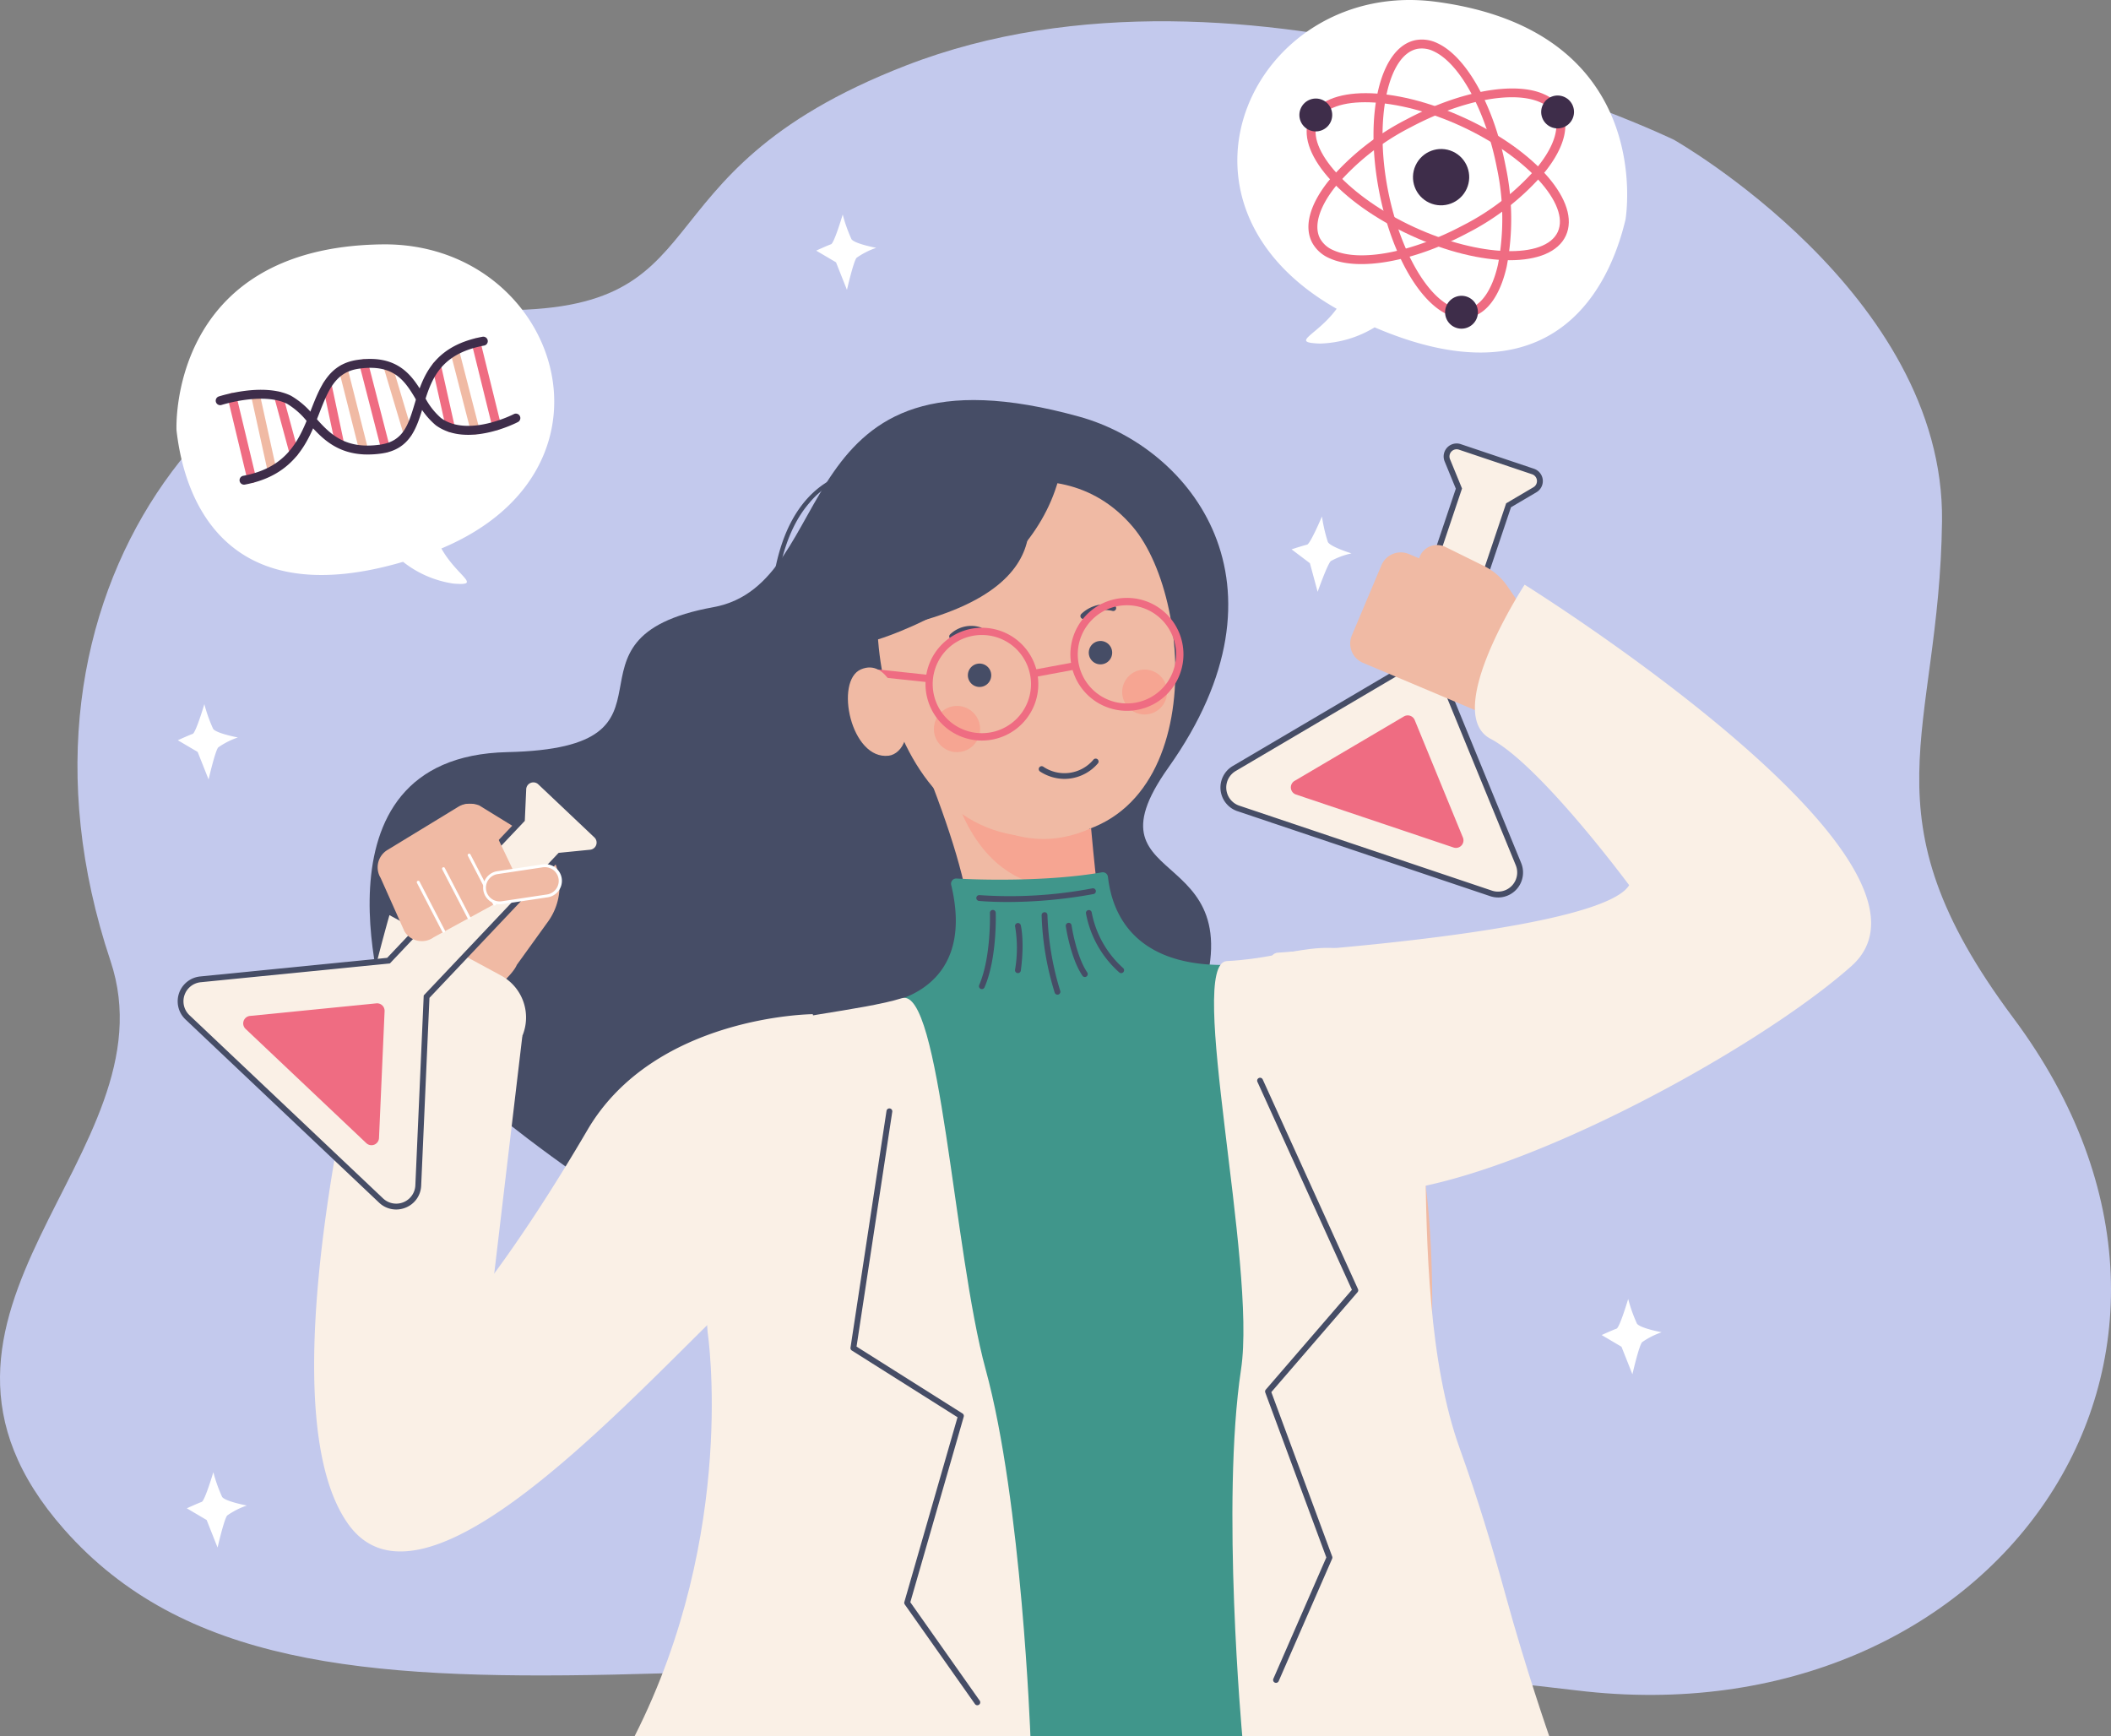 <svg xmlns="http://www.w3.org/2000/svg" width="430.832" height="354.344" viewBox="0 0 430.832 354.344">
  <rect x="0" y="0" width="430.832" height="354.344" fill="#808080" stroke="none"/>
  <g id="Group_1581" data-name="Group 1581" transform="translate(-5937.961 -1134.678)">
    <path id="Path_934" data-name="Path 934" d="M6279.593,1166.176s-87.107-42.177-156.76-15.149c-57.806,22.427-35.315,51.521-86.24,49.854s-101.4,57.139-76.074,132.91c13.175,39.421-48.382,71.88-9.476,115.99,48.336,54.791,147.54,13.325,308.7,32.877,84.92,10.3,140.938-67.85,89.078-137.3-31.208-41.8-15.04-57.505-14.515-101.357C6334.867,1197.5,6279.593,1166.176,6279.593,1166.176Z" transform="translate(0 -2.968)" fill="#c3c9ed"/>
    <path id="Path_936" data-name="Path 936" d="M6004.491,1376.7s-1.732,5.853-2.382,6.07-3.029,1.3-3.029,1.3l4.048,2.384,2.231,5.622s1.369-5.971,1.984-6.557a15.793,15.793,0,0,1,3.989-2.02s-4.395-.817-5.047-1.759A31.119,31.119,0,0,1,6004.491,1376.7Z" transform="translate(-24.826 -98.307)" fill="#fff"/>
    <path id="Path_937" data-name="Path 937" d="M6007.583,1640.7s-1.734,5.851-2.382,6.068-3.029,1.3-3.029,1.3l4.045,2.388,2.23,5.622s1.37-5.971,1.984-6.558a15.8,15.8,0,0,1,3.99-2.02s-4.395-.819-5.047-1.759A31.131,31.131,0,0,1,6007.583,1640.7Z" transform="translate(-26.082 -205.547)" fill="#fff"/>
    <path id="Path_938" data-name="Path 938" d="M6493.862,1581.145s-1.731,5.851-2.382,6.069-3.03,1.3-3.03,1.3l4.045,2.387,2.23,5.622s1.37-5.971,1.985-6.558a15.783,15.783,0,0,1,3.991-2.02s-4.4-.819-5.048-1.759A31.222,31.222,0,0,1,6493.862,1581.145Z" transform="translate(-223.607 -181.354)" fill="#fff"/>
    <path id="Path_939" data-name="Path 939" d="M6388.074,1312.194s-2.383,5.617-3.051,5.76-3.158.949-3.158.949l3.745,2.83,1.582,5.839s2.035-5.776,2.711-6.29a15.76,15.76,0,0,1,4.193-1.553s-4.276-1.311-4.816-2.32A31.158,31.158,0,0,1,6388.074,1312.194Z" transform="translate(-180.313 -72.106)" fill="#fff"/>
    <path id="Path_940" data-name="Path 940" d="M6223.9,1208.411s-1.732,5.852-2.383,6.069-3.029,1.3-3.029,1.3l4.045,2.386,2.232,5.622s1.368-5.971,1.983-6.558a15.783,15.783,0,0,1,3.991-2.02s-4.4-.819-5.048-1.759A31.183,31.183,0,0,1,6223.9,1208.411Z" transform="translate(-113.95 -29.95)" fill="#fff"/>
    <g id="Group_1216" data-name="Group 1216" transform="translate(6190.49 1134.678)">
      <path id="Path_953" data-name="Path 953" d="M6442.454,1179.486s6.624-38.427-38.662-44.446c-36.66-4.873-59.014,40.671-20.289,62.659-4.037,5.532-9.749,6.871-3.4,7.1a22.58,22.58,0,0,0,11.149-3.31C6431,1218.534,6440.3,1188.492,6442.454,1179.486Z" transform="translate(-6363.234 -1134.678)" fill="#fff"/>
      <g id="Group_1215" data-name="Group 1215" transform="translate(11.567 8.075)">
        <path id="Path_954" data-name="Path 954" d="M6391.95,1199.733a7.257,7.257,0,0,1-3.515-3.164c-1.71-3.231-.556-7.668,3.251-12.494a51.572,51.572,0,0,1,16.031-12.694c10.85-5.781,22.137-7.826,28.09-5.089a7.25,7.25,0,0,1,3.515,3.163c1.71,3.23.558,7.667-3.251,12.494a51.58,51.58,0,0,1-16.032,12.694C6409.19,1200.424,6397.9,1202.47,6391.95,1199.733Zm43.095-31.786c-5.464-2.512-16.1-.486-26.478,5.042a49.73,49.73,0,0,0-15.457,12.218c-3.283,4.163-4.4,7.994-3.07,10.509a5.478,5.478,0,0,0,2.669,2.365c5.463,2.512,16.1.485,26.479-5.042a49.757,49.757,0,0,0,15.457-12.218c3.283-4.163,4.4-7.994,3.068-10.51A5.477,5.477,0,0,0,6435.044,1167.947Z" transform="translate(-6384.724 -1155.107)" fill="#ef6c82"/>
        <path id="Path_955" data-name="Path 955" d="M6425.118,1204.388c-5.978-2.749-11.583-12.866-13.95-25.174-3.048-15.874.231-29.414,7.479-30.827a7.151,7.151,0,0,1,4.413.624c5.978,2.749,11.583,12.865,13.95,25.174a51.568,51.568,0,0,1,.2,20.448c-1.362,5.993-4.089,9.685-7.674,10.38A7.155,7.155,0,0,1,6425.118,1204.388Zm-2.823-53.723a5.379,5.379,0,0,0-3.307-.492c-6.037,1.18-8.8,14.315-6.04,28.691,2.225,11.576,7.542,21.389,12.927,23.866a5.378,5.378,0,0,0,3.307.492c2.793-.542,5.072-3.823,6.249-9a49.755,49.755,0,0,0-.208-19.7C6433,1162.955,6427.681,1153.141,6422.3,1150.665Z" transform="translate(-6393.81 -1148.277)" fill="#ef6c82"/>
        <path id="Path_956" data-name="Path 956" d="M6408.3,1195.724c-14.664-6.743-23.732-17.285-20.643-24s16.994-6.7,31.658.046,23.733,17.286,20.646,24S6422.97,1202.467,6408.3,1195.724Zm10.254-22.3c-13.279-6.106-26.668-6.536-29.241-.939s6.474,15.482,19.748,21.585,26.674,6.539,29.247.942-6.474-15.48-19.754-21.587Z" transform="translate(-6384.479 -1155.759)" fill="#ef6c82"/>
        <ellipse id="Ellipse_83" data-name="Ellipse 83" cx="5.75" cy="5.735" rx="5.75" ry="5.735" transform="translate(22.403 30.914) rotate(-65.308)" fill="#3e2d4a"/>
        <ellipse id="Ellipse_84" data-name="Ellipse 84" cx="3.357" cy="3.349" rx="3.357" ry="3.349" transform="translate(0 17.042) rotate(-65.308)" fill="#3e2d4a"/>
        <ellipse id="Ellipse_85" data-name="Ellipse 85" cx="3.357" cy="3.349" rx="3.357" ry="3.349" transform="translate(49.348 16.427) rotate(-65.308)" fill="#3e2d4a"/>
        <ellipse id="Ellipse_86" data-name="Ellipse 86" cx="3.357" cy="3.349" rx="3.357" ry="3.349" transform="translate(29.737 57.303) rotate(-65.308)" fill="#3e2d4a"/>
      </g>
    </g>
    <g id="Group_1218" data-name="Group 1218" transform="translate(5973.974 1184.552)">
      <path id="Path_957" data-name="Path 957" d="M6040.612,1218.673c-43.847.553-41.992,37.945-41.992,37.945,1.014,8.835,6.388,38.543,46.238,26.846a21.621,21.621,0,0,0,10.24,4.436c6.072.509.786-1.421-2.419-7.159C6092.126,1264.212,6076.108,1218.229,6040.612,1218.673Z" transform="translate(-5998.609 -1218.67)" fill="#fff"/>
      <g id="Group_1217" data-name="Group 1217" transform="translate(8.02 18.844)">
        <path id="Path_958" data-name="Path 958" d="M6021.111,1288.125a.91.91,0,0,1-.884-.691l-3.959-16.512a.909.909,0,1,1,1.747-.508c.008.027.014.054.02.082l3.96,16.512a.912.912,0,0,1-.672,1.1A.9.9,0,0,1,6021.111,1288.125Z" transform="translate(-6013.787 -1258.265)" fill="#ef6c82"/>
        <path id="Path_959" data-name="Path 959" d="M6028.391,1285.539a.908.908,0,0,1-.886-.715l-3.2-14.562a.909.909,0,0,1,1.775-.391h0l3.2,14.562a.911.911,0,0,1-.691,1.086h0A.884.884,0,0,1,6028.391,1285.539Z" transform="translate(-6017.059 -1258.021)" fill="#f0baa4"/>
        <path id="Path_960" data-name="Path 960" d="M6036.2,1282.625a.909.909,0,0,1-.876-.673l-3.12-11.5a.909.909,0,1,1,1.754-.479h0l3.12,11.5a.912.912,0,0,1-.643,1.119.934.934,0,0,1-.233.031Z" transform="translate(-6020.262 -1258.079)" fill="#ef6c82"/>
        <path id="Path_961" data-name="Path 961" d="M6052.191,1278.617a.911.911,0,0,1-.888-.722l-2.385-11.253a.909.909,0,0,1,1.778-.379l2.385,11.253a.91.91,0,0,1-.692,1.085.9.9,0,0,1-.2.021Z" transform="translate(-6027.056 -1256.554)" fill="#ef6c82"/>
        <path id="Path_962" data-name="Path 962" d="M6059.475,1278.339a.906.906,0,0,1-.879-.691l-4.171-16.484a.909.909,0,0,1,1.763-.448l4.169,16.492a.912.912,0,0,1-.659,1.106A.9.9,0,0,1,6059.475,1278.339Z" transform="translate(-6029.289 -1254.314)" fill="#f0baa4"/>
        <path id="Path_963" data-name="Path 963" d="M6066.795,1277.214a.909.909,0,0,1-.88-.683l-4.437-17.249a.909.909,0,0,1,1.76-.455l4.435,17.249a.91.91,0,0,1-.652,1.106A.945.945,0,0,1,6066.795,1277.214Z" transform="translate(-6032.154 -1253.549)" fill="#ef6c82"/>
        <path id="Path_964" data-name="Path 964" d="M6074.782,1274.619a.91.91,0,0,1-.871-.65l-3.961-13.272a.909.909,0,0,1,1.741-.522h0l3.961,13.272a.911.911,0,0,1-.61,1.134A.866.866,0,0,1,6074.782,1274.619Z" transform="translate(-6035.591 -1254.109)" fill="#f0baa4"/>
        <path id="Path_965" data-name="Path 965" d="M6090.225,1273.38a.907.907,0,0,1-.885-.712l-2.818-12.581a.908.908,0,0,1,1.772-.4h0l2.818,12.581a.91.91,0,0,1-.69,1.088h0A.91.91,0,0,1,6090.225,1273.38Z" transform="translate(-6042.33 -1253.887)" fill="#ef6c82"/>
        <path id="Path_966" data-name="Path 966" d="M6097.85,1272.071a.908.908,0,0,1-.879-.683l-4.029-15.639a.909.909,0,1,1,1.76-.455l4.029,15.639a.911.911,0,0,1-.653,1.106A.93.93,0,0,1,6097.85,1272.071Z" transform="translate(-6044.934 -1252.113)" fill="#f0baa4"/>
        <path id="Path_967" data-name="Path 967" d="M6105.155,1269.693a.908.908,0,0,1-.881-.691l-4.177-16.924a.909.909,0,0,1,1.764-.438l4.177,16.924a.909.909,0,0,1-.66,1.1A.9.9,0,0,1,6105.155,1269.693Z" transform="translate(-6047.842 -1250.625)" fill="#ef6c82"/>
        <path id="Path_968" data-name="Path 968" d="M6043.116,1274.448c-6.433,0-9.616-3.6-12.237-6.571a15.211,15.211,0,0,0-4.224-3.786c-4.941-2.439-13.313.231-13.4.257a.911.911,0,0,1-.553-1.734c.372-.12,9.164-2.92,14.759-.159a16.5,16.5,0,0,1,4.782,4.214c2.971,3.365,6.05,6.845,13.472,5.758,4.687-.683,5.7-4.048,6.986-8.309,1.582-5.253,3.552-11.782,13.849-13.7a.914.914,0,1,1,.333,1.8c-9.211,1.716-10.854,7.166-12.442,12.436-1.3,4.294-2.627,8.737-8.464,9.586A19.8,19.8,0,0,1,6043.116,1274.448Z" transform="translate(-6012.114 -1250.404)" fill="#3e2d4a"/>
        <path id="Path_969" data-name="Path 969" d="M6021.21,1283.709a.911.911,0,0,1-.166-1.807c9.25-1.723,11.573-7.673,13.825-13.427,1.886-4.825,3.666-9.383,9.452-10.231,8.591-1.244,11.427,3.569,13.707,7.444a14.283,14.283,0,0,0,3.377,4.413c5.48,4.009,14.774-.742,14.867-.792a.911.911,0,0,1,.838,1.618c-.416.22-10.385,5.319-16.776.647a15.792,15.792,0,0,1-3.871-4.959c-2.312-3.93-4.5-7.64-11.88-6.565-4.742.691-6.19,4.4-8.019,9.088-2.2,5.635-4.94,12.647-15.182,14.555A.946.946,0,0,1,6021.21,1283.709Z" transform="translate(-6015.439 -1253.507)" fill="#3e2d4a"/>
      </g>
    </g>
    <ellipse id="Ellipse_89" data-name="Ellipse 89" cx="1.32" cy="1.323" rx="1.32" ry="1.323" transform="translate(6040.654 1312.516)" fill="#fff"/>
    <ellipse id="Ellipse_93" data-name="Ellipse 93" cx="1.32" cy="1.323" rx="1.32" ry="1.323" transform="translate(6275.774 1290.246)" fill="#fff"/>
    <g id="Group_2620" data-name="Group 2620">
      <g id="Group_1221" data-name="Group 1221" transform="translate(5974.208 1216.328)">
        <path id="Path_971" data-name="Path 971" d="M6068.776,1398.581s-17.935-53.6,24.352-54.541c39.668-.878,7.39-23.29,42.028-29.583,26.364-4.79,14.092-55.734,74.738-38.865,22.652,6.3,44.849,33.975,18.117,71.611-18.836,26.518,21.313,13.769,4.518,53.107-6.184,14.484,25.94,23.763-10.187,50.688C6164.487,1494.116,6068.776,1398.581,6068.776,1398.581Z" transform="translate(-6025.809 -1272.182)" fill="#464d66"/>
        <path id="Path_2846" data-name="Path 2846" d="M6092.534,1411.3l12.341,7.6a5.184,5.184,0,0,1,1.909,1.876,12.446,12.446,0,0,1-.3,14.31l-6.308,8.745c-.992,2.559-8.666,9.1-11.143,7.913l-8.7-14.434a4.715,4.715,0,0,1-2.216-6.3l8.382-17.392A4.715,4.715,0,0,1,6092.534,1411.3Z" transform="translate(-6030.949 -1328.55)" fill="#f0baa4"/>
        <path id="Path_972" data-name="Path 972" d="M6259.98,1375.881s-5.254,51.874,13.825,57.8,28.989-9.306,47.283,16.992,1.819,127.146,1.819,127.146l-130.547,2.287s-21.352-114.15-.262-125.525c33.763-18.211,58.271-5.633,33.382-67.366Z" transform="translate(-6073.657 -1314.304)" fill="#f0baa4"/>
        <path id="Path_979" data-name="Path 979" d="M6266.881,1410.095s11.666,12.677,27.363,5.486c0,0,.828,9.167,1.146,11.058C6295.392,1426.64,6275.728,1433.943,6266.881,1410.095Z" transform="translate(-6107.814 -1328.202)" fill="#f6a592"/>
        <path id="Path_2847" data-name="Path 2847" d="M6319.66,1494.38l-105.653,10.557v130.2H6319.66Z" transform="translate(-6086.336 -1362.438)" fill="#40968b"/>
        <path id="Path_2848" data-name="Path 2848" d="M6255.511,1435.764c3.941.254,18.245.723,29.66-1.26a1.057,1.057,0,0,1,1.236.913c.526,4.262,2.848,19.165,26.167,17.92,27.183-1.451,9.018,32.789,9.018,32.789h-73.064l-9.408-24.653s20.859-1.181,15.3-24.4A1.059,1.059,0,0,1,6255.511,1435.764Z" transform="translate(-6096.537 -1338.11)" fill="#40968b"/>
        <path id="Path_2849" data-name="Path 2849" d="M6227.713,1553.458c-6.518-23.8-9.255-78.19-17.106-75.733s-24.658,3.83-39.08,7.743c-7.552,2.047-2.238,33.034-.556,60.365h0s6.22,40.834-14.892,82.5h80.775S6235.114,1580.487,6227.713,1553.458Z" transform="translate(-6062.806 -1355.64)" fill="linen"/>
        <path id="Path_975" data-name="Path 975" d="M6423.627,1621.361h-62.647s-4.36-47.641-.247-74.876c3.246-21.484-11.219-82.9-2.9-83.312,14.517-.727,19.506-6.2,34.752.9,10.976,5.108.029,63.2,12.83,98.732,3.515,9.756,6.538,19.68,9.277,29.682C6418.889,1607.826,6423.627,1621.361,6423.627,1621.361Z" transform="translate(-6143.694 -1348.667)" fill="linen"/>
        <path id="Path_976" data-name="Path 976" d="M6248.525,1306.719s26.724-16.56,43.071,2.635c13.282,15.6,15.37,67.008-22.733,63.11C6236.685,1369.171,6232.576,1310.7,6248.525,1306.719Z" transform="translate(-6096.678 -1283.515)" fill="#f0baa4"/>
        <path id="Path_983" data-name="Path 983" d="M6238.8,1330.84s30.516-8.943,37.088-32.653C6275.889,1298.186,6232.137,1283.789,6238.8,1330.84Z" transform="translate(-6096.127 -1281.902)" fill="#464d66"/>
        <path id="Path_988" data-name="Path 988" d="M6234.743,1331.023l-.148-.937c30.662-4.9,31.366-30.01,31.368-30.263l.947.012C6266.867,1303.012,6279.41,1323.886,6234.743,1331.023Z" transform="translate(-6094.699 -1283.409)" fill="#464d66"/>
        <path id="Path_2850" data-name="Path 2850" d="M6147.7,1469.439s-32.283.213-46,23.649-23.135,34.623-23.135,34.623-1.031-27.745,9.86-53.841a9.732,9.732,0,0,0-4.343-12.314l-22.783-12.329s-28.013,96.917-8.4,124.3,80.916-54.951,92.488-56.682S6147.7,1469.439,6147.7,1469.439Z" transform="translate(-6018.064 -1344.097)" fill="linen"/>
        <path id="Path_2851" data-name="Path 2851" d="M6098.692,1490.727l-8.584,72.545H6071.2l11.423-59.384" transform="translate(-6028.33 -1360.954)" fill="linen"/>
        <g id="Group_2444" data-name="Group 2444" transform="translate(0 76.843)">
          <g id="Group_2443" data-name="Group 2443">
            <path id="Path_2852" data-name="Path 2852" d="M6001.416,1451.138l39.512,37.392a4.5,4.5,0,0,0,7.591-3.071l1.7-38.541,27.229-28.773,6.211-.617a2.057,2.057,0,0,0,1.21-3.541l-11.441-10.828a2.057,2.057,0,0,0-3.468,1.4l-.275,6.235-27.229,28.773-38.389,3.818A4.5,4.5,0,0,0,6001.416,1451.138Z" transform="translate(-5999.409 -1401.998)" fill="linen"/>
            <path id="Path_2853" data-name="Path 2853" d="M6043.6,1489.956a5.048,5.048,0,0,1-3.482-1.4l-39.512-37.392a5.1,5.1,0,0,1,3-8.771l38.168-3.8,26.924-28.451.266-6.015a2.651,2.651,0,0,1,4.47-1.809l11.441,10.827a2.65,2.65,0,0,1-1.56,4.563l-5.99.6-26.925,28.452-1.687,38.319a5.041,5.041,0,0,1-3.179,4.5A5.14,5.14,0,0,1,6043.6,1489.956Zm-42.178-39.656,39.512,37.392a3.908,3.908,0,0,0,6.59-2.666l1.707-38.761,27.533-29.1,6.432-.639a1.463,1.463,0,0,0,.86-2.519l-11.441-10.827a1.463,1.463,0,0,0-2.467,1l-.285,6.457-27.533,29.094-38.61,3.84a3.908,3.908,0,0,0-2.3,6.727Z" transform="translate(-5999.002 -1401.591)" fill="#464d66"/>
          </g>
          <path id="Path_2854" data-name="Path 2854" d="M6048.712,1479.544l-25.785,2.565a1.535,1.535,0,0,0-.9,2.642l24.645,23.323a1.535,1.535,0,0,0,2.588-1.047l1.141-25.888A1.535,1.535,0,0,0,6048.712,1479.544Z" transform="translate(-6008.157 -1433.252)" fill="#ef6c82"/>
        </g>
        <path id="Path_1007" data-name="Path 1007" d="M6203.447,1343.83c-1.742-13.484-2.033-31.6,6.474-41.331,5.032-5.755,10.683-5.835,10.923-5.836v.911a15.1,15.1,0,0,0-10.262,5.55c-4.562,5.234-9.343,16.524-6.232,40.588Z" transform="translate(-6081.646 -1282.126)" fill="#464d66"/>
        <circle id="Ellipse_102" data-name="Ellipse 102" cx="4.585" cy="4.585" r="4.585" transform="translate(192.775 55.007)" fill="#f6a592"/>
        <circle id="Ellipse_103" data-name="Ellipse 103" cx="4.717" cy="4.717" r="4.717" transform="translate(154.35 62.428)" fill="#f6a592"/>
        <path id="Path_2855" data-name="Path 2855" d="M6300.238,1399.561a9.213,9.213,0,0,1-4.987-1.5.594.594,0,1,1,.642-1,7.714,7.714,0,0,0,10.266-1.45.594.594,0,0,1,.893.783A9.031,9.031,0,0,1,6300.238,1399.561Z" transform="translate(-6119.227 -1322.238)" fill="#464d66"/>
        <path id="Path_2856" data-name="Path 2856" d="M6309.892,1345.366a.594.594,0,0,1-.411-1.023,7.108,7.108,0,0,1,6.637-1.775.594.594,0,1,1-.283,1.153,5.928,5.928,0,0,0-5.533,1.48A.591.591,0,0,1,6309.892,1345.366Z" transform="translate(-6125.043 -1300.688)" fill="#464d66"/>
        <path id="Path_2857" data-name="Path 2857" d="M6264.8,1352.569a.594.594,0,0,1-.419-1.015,6.2,6.2,0,0,1,6.183-1.45.594.594,0,1,1-.327,1.141,5.03,5.03,0,0,0-5.018,1.15A.592.592,0,0,1,6264.8,1352.569Z" transform="translate(-6106.727 -1303.722)" fill="#464d66"/>
        <path id="Path_1792" data-name="Path 1792" d="M6314.1,1355.038h0a2.386,2.386,0,1,0,2.8,1.878A2.385,2.385,0,0,0,6314.1,1355.038Z" transform="translate(-6126.211 -1305.819)" fill="#464d66"/>
        <path id="Path_1792-2" data-name="Path 1792" d="M6272.542,1362.806h0a2.385,2.385,0,1,0,2.8,1.878A2.385,2.385,0,0,0,6272.542,1362.806Z" transform="translate(-6109.332 -1308.974)" fill="#464d66"/>
        <g id="Group_2449" data-name="Group 2449" transform="translate(142.827 40.379)">
          <g id="Group_2445" data-name="Group 2445" transform="translate(9.788 6.068)">
            <path id="Path_985" data-name="Path 985" d="M6267.77,1373.353a11.226,11.226,0,1,1,11.2-11.254v.028A11.225,11.225,0,0,1,6267.77,1373.353Zm0-21.541a10.315,10.315,0,1,0,10.289,10.342v-.026A10.316,10.316,0,0,0,6267.77,1351.812Z" transform="translate(-6256.219 -1350.604)" fill="#ef6c82"/>
            <path id="Path_2858" data-name="Path 2858" d="M6267.538,1373.447a11.509,11.509,0,1,1,.029,0h-.029Zm0-22.452h-.027a10.929,10.929,0,0,0,.026,21.859h.028a10.929,10.929,0,0,0-.027-21.859Zm0,21.541h-.027a10.612,10.612,0,0,1,.026-21.224h.028a10.612,10.612,0,0,1-.027,21.224Zm0-20.63a10.018,10.018,0,0,0-.024,20.037h.025a10.018,10.018,0,0,0,.026-20.037Z" transform="translate(-6256.016 -1350.401)" fill="#ef6c82"/>
          </g>
          <g id="Group_2446" data-name="Group 2446" transform="translate(31.652 13.05)">
            <path id="Path_1878" data-name="Path 1878" d="M6293.419,1364.3l8.377-1.556.166.892-8.377,1.558Z" transform="translate(-6293.073 -1362.396)" fill="#ef6c82"/>
            <path id="Path_2859" data-name="Path 2859" d="M6293.11,1365.3l-.274-1.479,8.961-1.664.274,1.476Zm.418-1,.058.311,7.793-1.45-.058-.308Z" transform="translate(-6292.836 -1362.159)" fill="#ef6c82"/>
          </g>
          <g id="Group_2447" data-name="Group 2447" transform="translate(0 14.621)">
            <rect id="Rectangle_798" data-name="Rectangle 798" width="0.908" height="10.332" transform="translate(0.326 1.23) rotate(-83.915)" fill="#ef6c82"/>
            <path id="Path_2860" data-name="Path 2860" d="M6250.4,1367.456l-10.864-1.159.159-1.493,10.864,1.158Zm-10.211-1.686,9.683,1.032.034-.312-9.684-1.032Z" transform="translate(-6239.532 -1364.804)" fill="#ef6c82"/>
          </g>
          <g id="Group_2448" data-name="Group 2448" transform="translate(39.396)">
            <path id="Path_986" data-name="Path 986" d="M6317.632,1363.134a11.226,11.226,0,1,1,11.2-11.254v.028A11.226,11.226,0,0,1,6317.632,1363.134Zm0-21.542a10.315,10.315,0,1,0,10.291,10.34v-.025A10.315,10.315,0,0,0,6317.632,1341.592Z" transform="translate(-6306.081 -1340.385)" fill="#ef6c82"/>
            <path id="Path_2861" data-name="Path 2861" d="M6317.4,1363.228a11.523,11.523,0,0,1-.027-23.046h.029a11.523,11.523,0,0,1,.027,23.046Zm0-22.452h-.028a10.929,10.929,0,0,0-7.682,18.677,10.776,10.776,0,0,0,7.736,3.182h0a10.929,10.929,0,0,0-.026-21.858Zm0,21.54h-.026a10.612,10.612,0,0,1,.025-21.224h.026a10.612,10.612,0,0,1-.025,21.224Zm0-20.63a10.018,10.018,0,0,0-.024,20.037h.025a10.018,10.018,0,0,0,.024-20.037Z" transform="translate(-6305.878 -1340.182)" fill="#ef6c82"/>
          </g>
        </g>
        <g id="Group_2450" data-name="Group 2450" transform="translate(212.832 8.859)">
          <path id="Path_2862" data-name="Path 2862" d="M6361.493,1362l51.562,17.34a4.5,4.5,0,0,0,5.6-5.975l-14.646-35.69,12.627-37.548,5.377-3.17a2.057,2.057,0,0,0-.389-3.721l-14.931-5.021a2.056,2.056,0,0,0-2.558,2.73l2.37,5.774-12.627,37.548-33.235,19.588A4.5,4.5,0,0,0,6361.493,1362Z" transform="translate(-6357.832 -1287.506)" fill="linen"/>
          <path id="Path_2863" data-name="Path 2863" d="M6404.7,1380.783l-22.324,13.158a1.535,1.535,0,0,0,.29,2.777l32.163,10.815a1.535,1.535,0,0,0,1.909-2.038l-9.837-23.972A1.535,1.535,0,0,0,6404.7,1380.783Z" transform="translate(-6367.253 -1325.068)" fill="#ef6c82"/>
          <path id="Path_2864" data-name="Path 2864" d="M6414.108,1379.765a5.156,5.156,0,0,1-1.648-.273l-51.563-17.339a5.095,5.095,0,0,1-.963-9.218l33.045-19.476,12.486-37.129-2.286-5.569a2.65,2.65,0,0,1,3.3-3.519l14.932,5.021a2.651,2.651,0,0,1,.5,4.8l-5.187,3.057-12.486,37.128,14.562,35.485a5.1,5.1,0,0,1-4.688,7.036Zm-8.494-91.478a1.469,1.469,0,0,0-1.338,2.022l2.454,5.979-.07.21-12.7,37.758-33.426,19.7a3.907,3.907,0,0,0,.738,7.07l51.563,17.34a3.908,3.908,0,0,0,4.861-5.187l-14.73-35.895.07-.21,12.7-37.757,5.568-3.282a1.463,1.463,0,0,0-.276-2.647l-14.931-5.021A1.518,1.518,0,0,0,6405.614,1288.287Z" transform="translate(-6357.425 -1287.1)" fill="#464d66"/>
        </g>
        <path id="Path_2865" data-name="Path 2865" d="M6413.993,1323.847l2.092.88c0-.016.011-.03.016-.045.021-.065.042-.13.066-.194.037-.1.078-.2.124-.292h0c.016-.034.029-.069.046-.1a3.816,3.816,0,0,1,4.16-2.007l.057.012c.081.017.161.035.24.058a3.861,3.861,0,0,1,.675.256l7.825,3.859a12.525,12.525,0,0,1,4.8,4.146l5.294,7.721a6.406,6.406,0,0,1,.56,6.248l-3.694,8.221a6.4,6.4,0,0,1-8.339,3.274l-5.292-2.24h0l-.013-.006-17.979-7.581,0,0a4.273,4.273,0,0,1-2.276-5.6l6.042-14.326A4.277,4.277,0,0,1,6413.993,1323.847Z" transform="translate(-6162.705 -1292.422)" fill="#f0baa4"/>
        <path id="Path_2866" data-name="Path 2866" d="M6375.768,1410.75c9.544-.666,66.338-4.985,71.71-13.775,0,0-18.133-24.533-28.267-29.867s6.934-31.467,6.934-31.467,90.668,56.534,66.667,77.868-96,58.668-110.936,42.134c-9.956-11.023-8.193-37.157-7.608-43.429A1.617,1.617,0,0,1,6375.768,1410.75Z" transform="translate(-6151.231 -1297.958)" fill="linen"/>
        <path id="Path_2867" data-name="Path 2867" d="M6106.2,1474.174" transform="translate(-6042.544 -1354.23)" fill="#f0baa4"/>
        <path id="Path_2868" data-name="Path 2868" d="M6089.8,1412.73l5.477,11.5a4.144,4.144,0,0,1-.972,5.722l-15.1,8.247a4.144,4.144,0,0,1-5.961-1.188l-4.871-10.918a4.145,4.145,0,0,1,1.375-5.708l14.49-8.83A4.144,4.144,0,0,1,6089.8,1412.73Z" transform="translate(-6026.934 -1328.55)" fill="#f0baa4"/>
        <path id="Path_2869" data-name="Path 2869" d="M6104.183,1438.661a.3.3,0,0,1-.264-.16l-5.2-10.023a.3.3,0,0,1,.528-.274l5.2,10.023a.3.3,0,0,1-.264.433Z" transform="translate(-6039.495 -1335.493)" fill="#fff"/>
        <path id="Path_2870" data-name="Path 2870" d="M6095.433,1443.445a.3.3,0,0,1-.264-.16l-5.2-10.023a.3.3,0,1,1,.527-.273l5.2,10.023a.3.3,0,0,1-.264.433Z" transform="translate(-6035.94 -1337.436)" fill="#fff"/>
        <path id="Path_2871" data-name="Path 2871" d="M6086.682,1447.974a.3.3,0,0,1-.264-.16l-5.2-10.023a.3.3,0,0,1,.527-.274l5.2,10.023a.3.3,0,0,1-.264.433Z" transform="translate(-6032.386 -1339.276)" fill="#fff"/>
        <path id="Path_2872" data-name="Path 2872" d="M6256.159,1637.488a.6.6,0,0,1-.486-.252l-14.325-20.321a.593.593,0,0,1-.085-.507l10.852-37.706-21.574-13.618a.594.594,0,0,1-.27-.592l7.347-48.3a.594.594,0,1,1,1.174.179l-7.288,47.912,21.623,13.649a.593.593,0,0,1,.253.666l-10.9,37.86,14.161,20.089a.594.594,0,0,1-.484.936Z" transform="translate(-6092.94 -1371.095)" fill="#464d66"/>
        <path id="Path_2873" data-name="Path 2873" d="M6373.89,1628.618a.6.6,0,0,1-.236-.049.594.594,0,0,1-.307-.782l10.812-24.765-12.461-33.661a.592.592,0,0,1,.108-.594l17.574-20.369-19.283-42.441a.593.593,0,1,1,1.081-.491l19.441,42.787a.593.593,0,0,1-.091.634l-17.594,20.391,12.423,33.557a.593.593,0,0,1-.012.444l-10.909,24.984A.594.594,0,0,1,6373.89,1628.618Z" transform="translate(-6149.717 -1366.8)" fill="#464d66"/>
        <path id="Path_2874" data-name="Path 2874" d="M6279.852,1442.8c-3.609,0-5.785-.219-5.831-.224a.594.594,0,0,1,.124-1.181,89.785,89.785,0,0,0,23.035-1.379.594.594,0,1,1,.217,1.167A97.38,97.38,0,0,1,6279.852,1442.8Z" transform="translate(-6110.498 -1340.353)" fill="#464d66"/>
        <path id="Path_2875" data-name="Path 2875" d="M6275.016,1463.6a.594.594,0,0,1-.544-.83c2.468-5.7,2.193-14.609,2.189-14.7a.594.594,0,1,1,1.187-.041c.014.375.289,9.263-2.286,15.211A.594.594,0,0,1,6275.016,1463.6Z" transform="translate(-6110.877 -1343.377)" fill="#464d66"/>
        <path id="Path_2876" data-name="Path 2876" d="M6299.2,1465.054a.593.593,0,0,1-.56-.4,58.721,58.721,0,0,1-2.673-15.823.594.594,0,0,1,.582-.606.575.575,0,0,1,.606.582,58.721,58.721,0,0,0,2.606,15.455.594.594,0,0,1-.364.757A.6.6,0,0,1,6299.2,1465.054Z" transform="translate(-6119.63 -1343.691)" fill="#464d66"/>
        <path id="Path_2877" data-name="Path 2877" d="M6318.385,1460.341a.591.591,0,0,1-.388-.143,21.232,21.232,0,0,1-6.8-12.068.594.594,0,0,1,1.176-.166,20.4,20.4,0,0,0,6.4,11.333.593.593,0,0,1-.386,1.044Z" transform="translate(-6125.813 -1343.377)" fill="#464d66"/>
        <path id="Path_2878" data-name="Path 2878" d="M6308.158,1462.938a.594.594,0,0,1-.493-.261c-2.423-3.59-3.353-9.835-3.392-10.1a.594.594,0,1,1,1.175-.171c.009.062.93,6.243,3.2,9.606a.593.593,0,0,1-.492.926Z" transform="translate(-6123 -1345.182)" fill="#464d66"/>
        <path id="Path_2879" data-name="Path 2879" d="M6287.417,1462.146a.581.581,0,0,1-.08-.005.594.594,0,0,1-.51-.667,26.516,26.516,0,0,0,.013-8.839.594.594,0,0,1,1.152-.287c.034.134.81,3.345.012,9.283A.594.594,0,0,1,6287.417,1462.146Z" transform="translate(-6115.914 -1345.182)" fill="#464d66"/>
      </g>
      <g id="Group_2451" data-name="Group 2451" transform="translate(6036.41 1310.946)">
        <rect id="Rectangle_1244" data-name="Rectangle 1244" width="15.483" height="6.202" rx="3.101" transform="translate(0 2.299) rotate(-8.541)" fill="#f0baa4"/>
        <path id="Path_2880" data-name="Path 2880" d="M6107.368,1439.917a3.4,3.4,0,0,1-.5-6.759l9.177-1.378a3.4,3.4,0,1,1,1.009,6.72l-9.178,1.379A3.393,3.393,0,0,1,6107.368,1439.917Zm9.181-7.581a2.76,2.76,0,0,0-.417.032l-9.178,1.378a2.8,2.8,0,1,0,.833,5.546l9.178-1.378a2.8,2.8,0,0,0-.416-5.578Z" transform="translate(-6103.843 -1431.613)" fill="#fff"/>
      </g>
      <path id="Path_980" data-name="Path 980" d="M6239.839,1371.121s-2.359-8.969-7.8-6.636-2.056,18.561,5.677,17.619C6240.494,1381.761,6243.11,1377.306,6239.839,1371.121Z" transform="translate(-118.368 -93.189)" fill="#f0baa4"/>
    </g>
  </g>
</svg>
